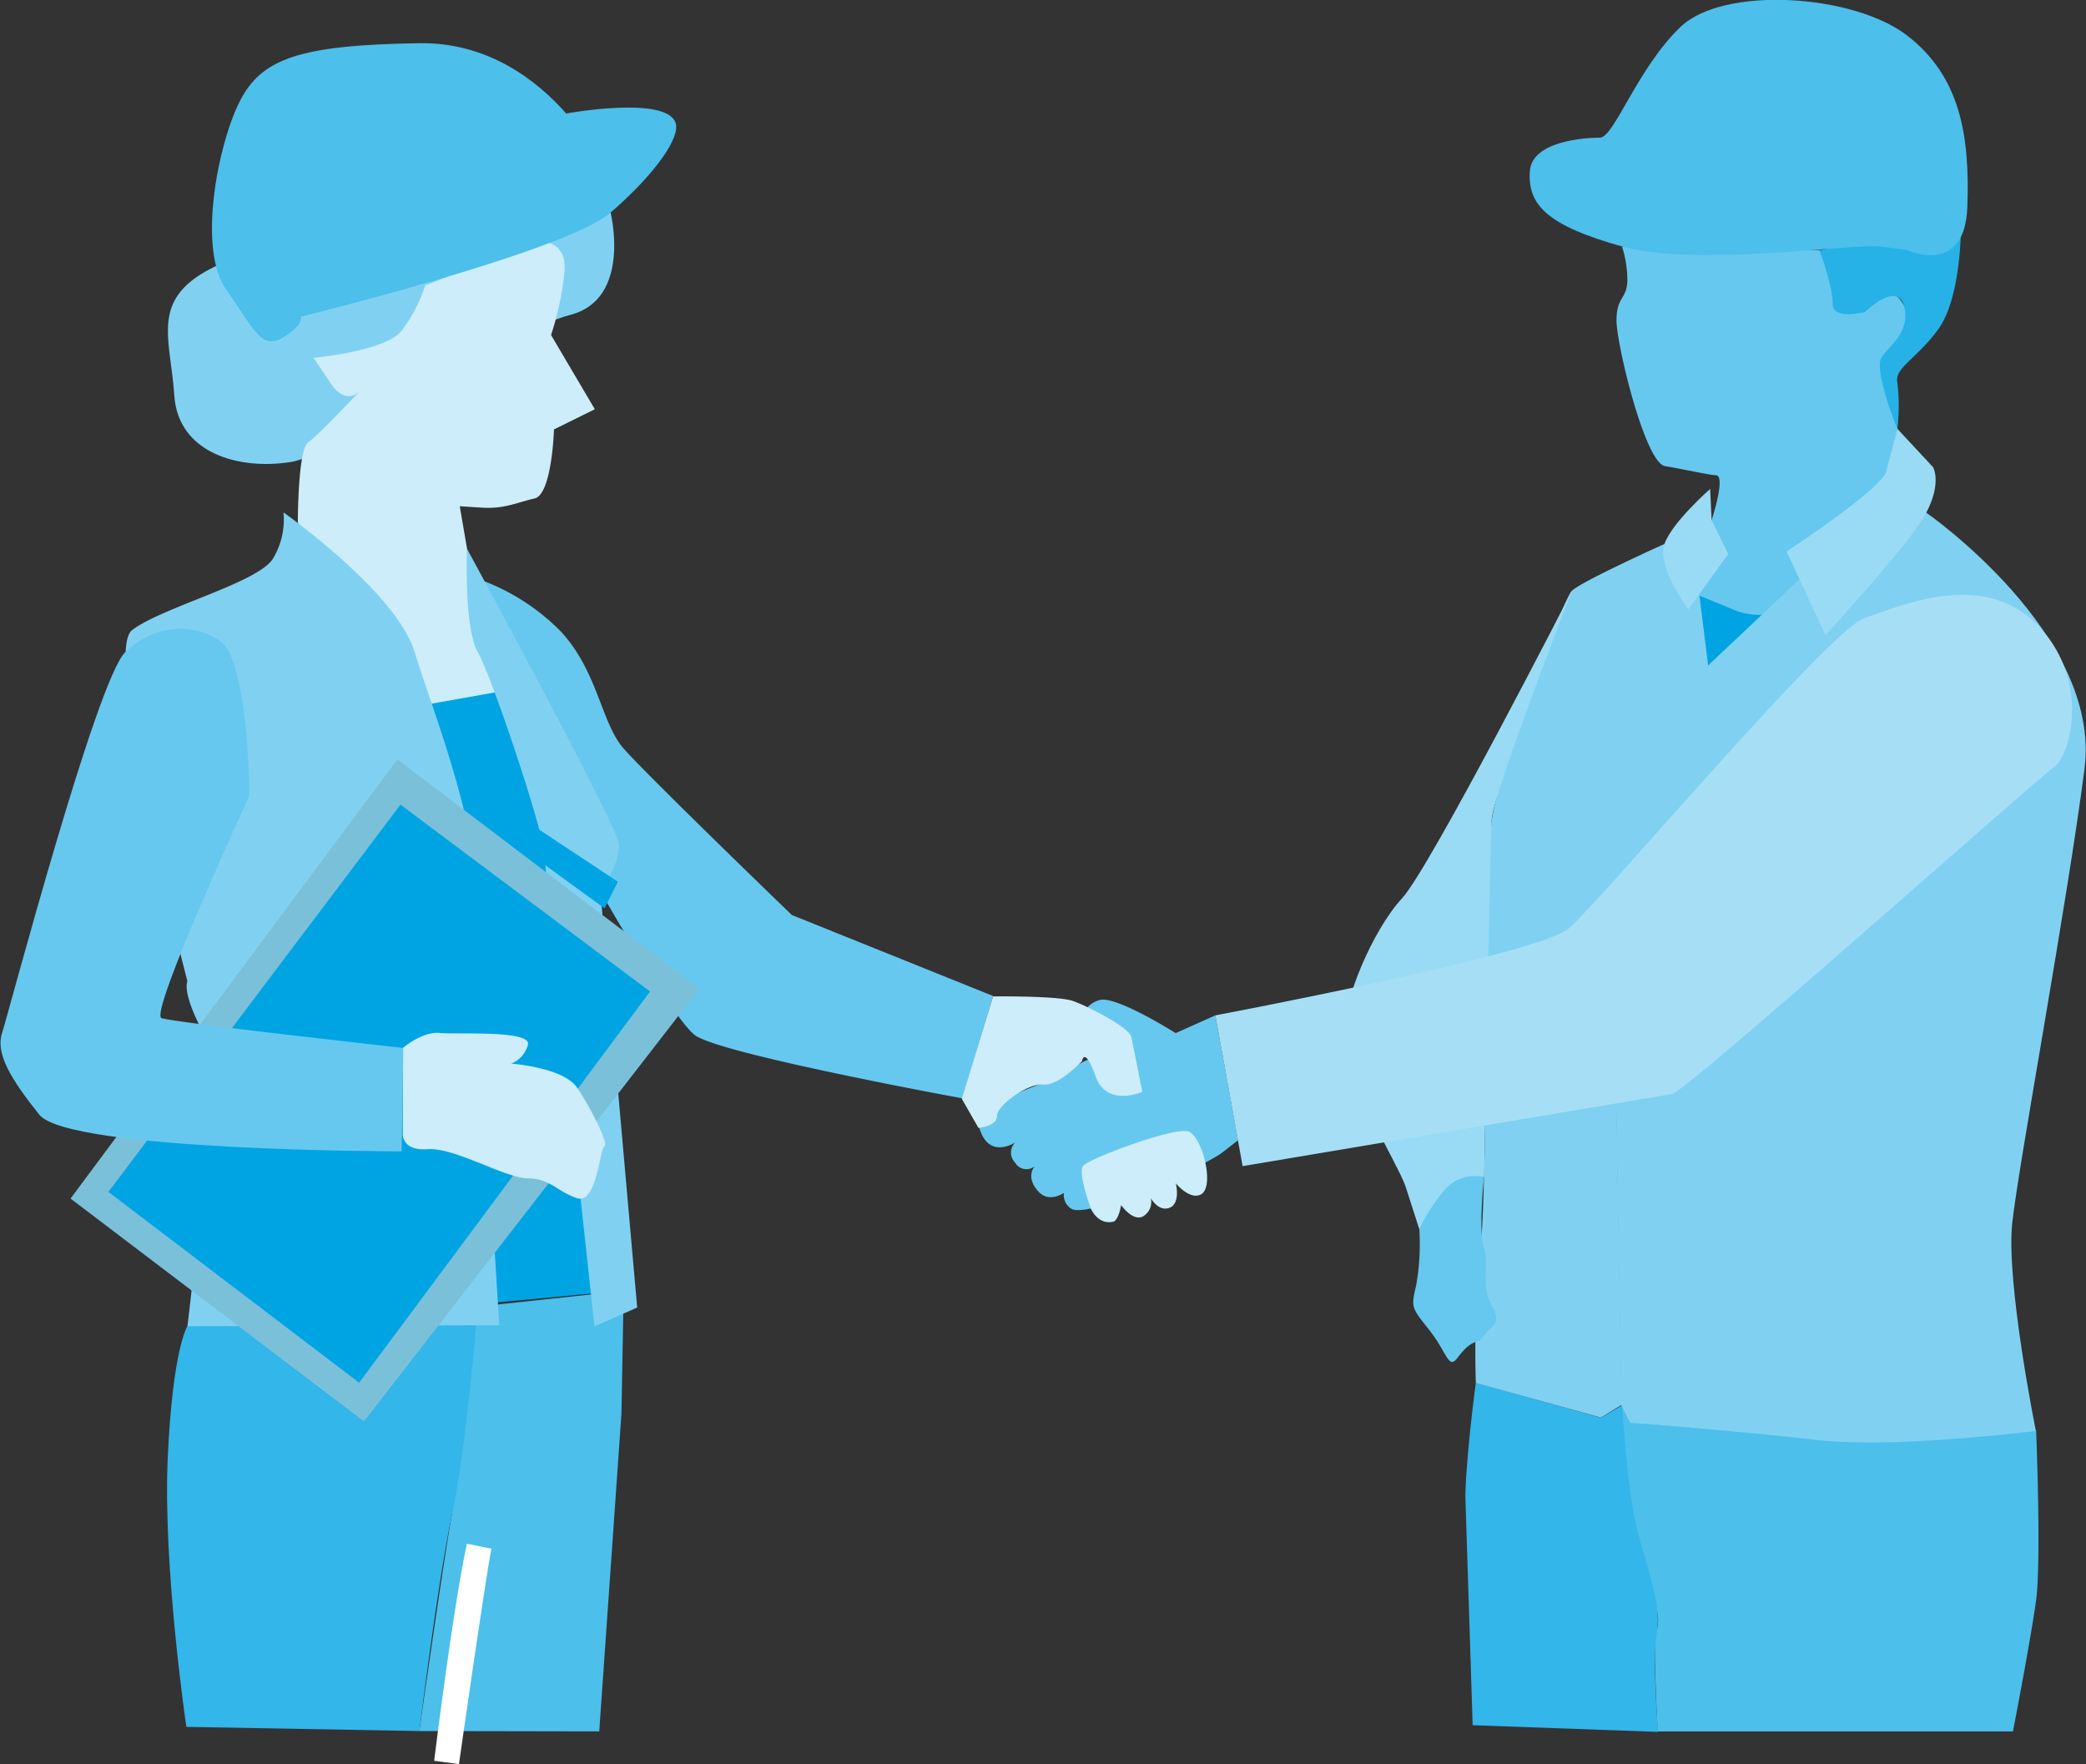 <svg xmlns="http://www.w3.org/2000/svg" viewBox="0 0 250.18 211.56"><rect x="0" y="0" width="250.18" height="211.56" fill="#333333" stroke="none"/><path d="M244.2 171.55s.63 15.62 0 20.32-2.78 15.77-2.78 15.77h-42.6s-.62-10.53-.15-12.06.08-3.1-1.37-6.17a23.84 23.84 0 0 1-1.84-6.57l-1-14.36 1.06 2.1 22.37 1.82c6.3.3 26.3-.84 26.3-.84z" fill="#4cbfeb"/><path d="M176.62 206.9l-.88-27.54c.12-5.06 1.26-13.54 1.26-13.54l15 4.2 2.54-1.48s.54 9.52 1.68 14.36 3.1 9.36 2.5 12.74.15 12.06.15 12.06z" fill="#33b6e9"/><path d="M194.54 29.6a13.06 13.06 0 0 1 .63 4.18c-.1 2.1-1.28 1.8-1.3 4.62s3.42 17.1 5.82 17.5 4.93 1 6.13 1.1-.54 5.37-.54 5.37l-5.22 12.15 22-.24 5.54-22.86s-2.63-6.2-1.44-8.57 3.6-3.53 2.23-6.13-1.87-.6-4.76-.53-2.88.54-2.88.54l-2.5-6.74z" fill="#66c8ee"/><path d="M203.12 85.5l13.1-13.1s-4.36 2.48-8.4.68l-6.32-2.6z" fill="#00a4e3"/><g fill="#80d1f1"><path d="M231 61.47s21.08 14.58 19 30.74-7.87 47.28-8.66 54.4 2.83 25 2.83 25-17 2.16-26.3 1.08-22.37-2.06-22.37-2.06l-1.06-2.1-.63-36.9s3.3-27.37 4.5-31.52 6.5-20.26 6.5-20.26L216 69.3z"/><path d="M203.8 71.3l1.06 8.5-6.5 20.26-4.5 31.52.63 36.9L192 170l-15-4.15a127.12 127.12 0 0 1 .55-16.14c.84-6.26.67-46.33 1.37-51.43s8.48-26.28 9.57-27.4 11.1-5.63 11.1-5.63z"/></g><path d="M227.56 51.43l-1.36 5.18c-.72 2.18-11.93 9.53-11.93 9.53l4.66 10s10.2-11 12.1-14.66.8-5.46.8-5.46zm-22.46 7.2l.18 3.76 2 4.05-4.8 6.65s-3.8-5.2-2.87-7.83 5.5-6.63 5.5-6.63zm-34.88 88.78l-1.65-5.13c-.82-2.47-7.16-12.8-7.44-17.45s3.62-13.43 7-17.07S188.5 70.9 188.5 70.9s-9.4 24.2-9.6 27.36-.9 42.9-.9 42.9-4.94.93-6.35 3.94-1.43 2.3-1.43 2.3z" fill="#99dbf4"/><path d="M227.56 51.43s-2.9-7.07-1.9-8.57 3.47-3 2.7-6.13-4.7.7-4.7.7-3.9 1-3.86-1-1.57-6.42-1.57-6.42 8.37-1.6 11.12-1.46a36.87 36.87 0 0 0 5.8-.29s-.1 7.64-2.67 11.2-5.32 4.66-4.92 6.43a24.45 24.45 0 0 1 0 5.55z" fill="#26b2e7"/><path d="M228.75 30s6.9 3.26 7.2-5.2-.8-15.6-7.23-20.55-22-6-27.2-1-8 13.4-9.68 13.26c0 0-8.06-.08-8.36 4s2.13 6.55 11.06 9.05 27.87-.4 31 0z" fill="#4cbfeb"/><path d="M170.22 147.4a28.18 28.18 0 0 1-.38 6.78c-.65 2.7-.52 2.65 1.62 5.38s2.24 4.74 3.34 3.28c1.94-2.58 2.38-1.44 3.2-2.67s2.24-1.32.88-3.7-.2-4.83-.9-6.8 0-8.52 0-8.52a4.9 4.9 0 0 0-4.48 1.28 21.72 21.72 0 0 0-3.28 4.96zm-24.46-25.63L141 123.9s-7.37-4.67-9.22-3.94a3.05 3.05 0 0 0-2.06 2.15l4.6 3.27-4.4 1.95-4.36 2.42s-8.9 2.8-8.1 5.52c1.12 3.86 4.3 1.74 4.3 1.74a1.72 1.72 0 0 0 0 2.44 1.56 1.56 0 0 0 2.34.41s-1.22 1.3.5 3.1c1.26 1.32 3 .1 3 .1a1.93 1.93 0 0 0 .9 1.91c2.18 1.24 16.2-5.26 18.08-6.74l1.9-1.48z" fill="#66c8ee"/><path d="M145.76 121.77s38.72-7.28 42.42-10.44 31.1-35.7 35.4-37.18 14-5.8 20.55.57 4.37 15.75 2.2 17.28-44.1 38.92-45.8 39.2l-51.5 8.65z" fill="#a6dff5"/><path d="M71.87 207.64l2.66-38.08.27-14.74-17.54 1.88-3.07 25c-.83 4.3-3.9 25.9-3.9 25.9z" fill="#4cbfeb"/><path d="M56.52 69.16a26.05 26.05 0 0 1 10.74 6.57c4.43 4.78 4.83 10.92 7.5 14s20.2 20 20.2 20l24.15 9.72-3.7 12.27s-29.3-5.36-32.1-7.6S72 106.87 72 106.87s-3.33-5-4.2-9.27-11.3-28.44-11.3-28.44z" fill="#66c8ee"/><path d="M22.35 207.1s-2.83-19.1-2.23-32.3S22.5 159 22.5 159l34.77-1.87S55.9 173.8 54.2 181.7s-3.9 25.9-3.9 25.9z" fill="#33b6e9"/><path d="M73.23 25.5s2.6 10.4-4.9 12.28S41.08 54.4 34.9 55.4s-13.54-1-14-8S17.82 35.7 26 31.86s47.23-6.35 47.23-6.35z" fill="#80d1f1"/><path d="M60.56 77.3s-1.64 4.78-4.64 5.43-8.68-1.9-8.68-1.9l6.13 75.94 21.43-2-7-57.22c-.9-4.55-7.24-20.26-7.24-20.26z" fill="#00a4e3"/><path d="M35.72 62.65s0-8.73 1.22-9.58 6.34-6.3 6.34-6.3-1.65 2.15-3.67-.86l-2-3s8.52-.77 10.52-3.2A18.37 18.37 0 0 0 51 34.23l13.7-5.34s3.35-.1 3 3.7a36 36 0 0 1-1.61 7.59l5.25 8.9-4.9 2.42s-.23 7.8-2.33 8.28-3.63 1.27-6.3 1.1l-2.67-.17.87 5.07 4.8 17L48.32 85z" fill="#ccedf9"/><path d="M34 61.45S47.54 71 49.73 78.2s7.85 20.86 7.85 32.87 2.3 47.86 2.3 47.86l-37.4.12s3.88-31.32 1.6-35.77-1.6-5.6-1.6-5.6-10.35-39.32-6.63-42.12 15.24-5.7 16.92-8.62A9.06 9.06 0 0 0 34 61.45zm22 4.35s-.36 9.55 1.3 12.4 7.88 21.44 8 24.26 6 56.6 6 56.6l5.12-2.25L72 106.87s2.45-3.34 2.2-5.7S56 65.8 56 65.8z" fill="#80d1f1"/><path d="M47.66 91.06l-39.2 52.68 35.2 26.73 40.23-51.9-36.23-27.5z" fill="#7bc0d9"/><path d="M77.95 118.9L48.03 96.5 13 142.94l30.07 22.88 34.9-46.92zm-5.45-9.96l1.6-3.2-9.4-6.22-3.1 1.48 10.92 7.95z" fill="#00a4e3"/><path d="M67.9 13.6c-3.54-4-9.4-8.54-17.6-8.42-14.47.22-19 1.86-21.6 7.08s-5 17.58-1.6 22.42 4.27 7.36 6.84 5.8 2.13-2.5 2.13-2.5 31.77-7.8 37.18-12.5S81.7 16.38 81 14.67c-1.24-3.22-13.1-1.06-13.1-1.06z" fill="#4cbfeb"/><path d="M119.1 119.5s7.8-.1 9.6.55 6.8 3.16 7 4.37l1.3 6.52s-4.26 1.9-5.6-1.85-1.64-1.82-1.64-1.82-2.82 3-4.64 2.8-5.58 2.52-5.55 3.76-2.22 1.44-2.22 1.44l-2-3.5zm11.72 25.4s-1.56-4.16-.94-5.05 11-4.75 12.66-4.15 3.2 6.66 1.48 7.55c-1.34.7-3-1.34-3-1.34s.6 2.4-.74 2.93-2.26-1.15-2.26-1.15a2 2 0 0 1-.92 2.18c-1.25.67-2.64-1.35-2.64-1.35s-.28 1.8-.95 2c-1.9.4-2.7-1.62-2.7-1.62zm-82.5-19.22s2.3-2 4.42-1.8 11.08-.37 10.57 1.42a3.36 3.36 0 0 1-2 2.26s6.23.43 7.9 2.88 3.85 6.84 3.28 7.05-.9 7-3.3 6.2-3.16-2.34-5.88-2.37-8.8-3.73-12-3.5-3-1.88-3-1.88z" fill="#ccedf9"/><path d="M29.92 95.4s-12.07 26.16-10.55 26.7 29 3.58 29 3.58l-.2 12.4s-39.95 0-43.46-4.4-5.25-7.37-4.46-9.8 11.36-42.5 14.8-45.7 7.82-3.62 11.3-1.34 3.57 18.56 3.57 18.56z" fill="#66c8ee"/><path d="M53.56 211.35s2.2-18 3.9-25.9c-.83 4.35-3.9 25.9-3.9 25.9z" fill="none" stroke="#fff" stroke-miterlimit="10" stroke-width="3"/></svg>